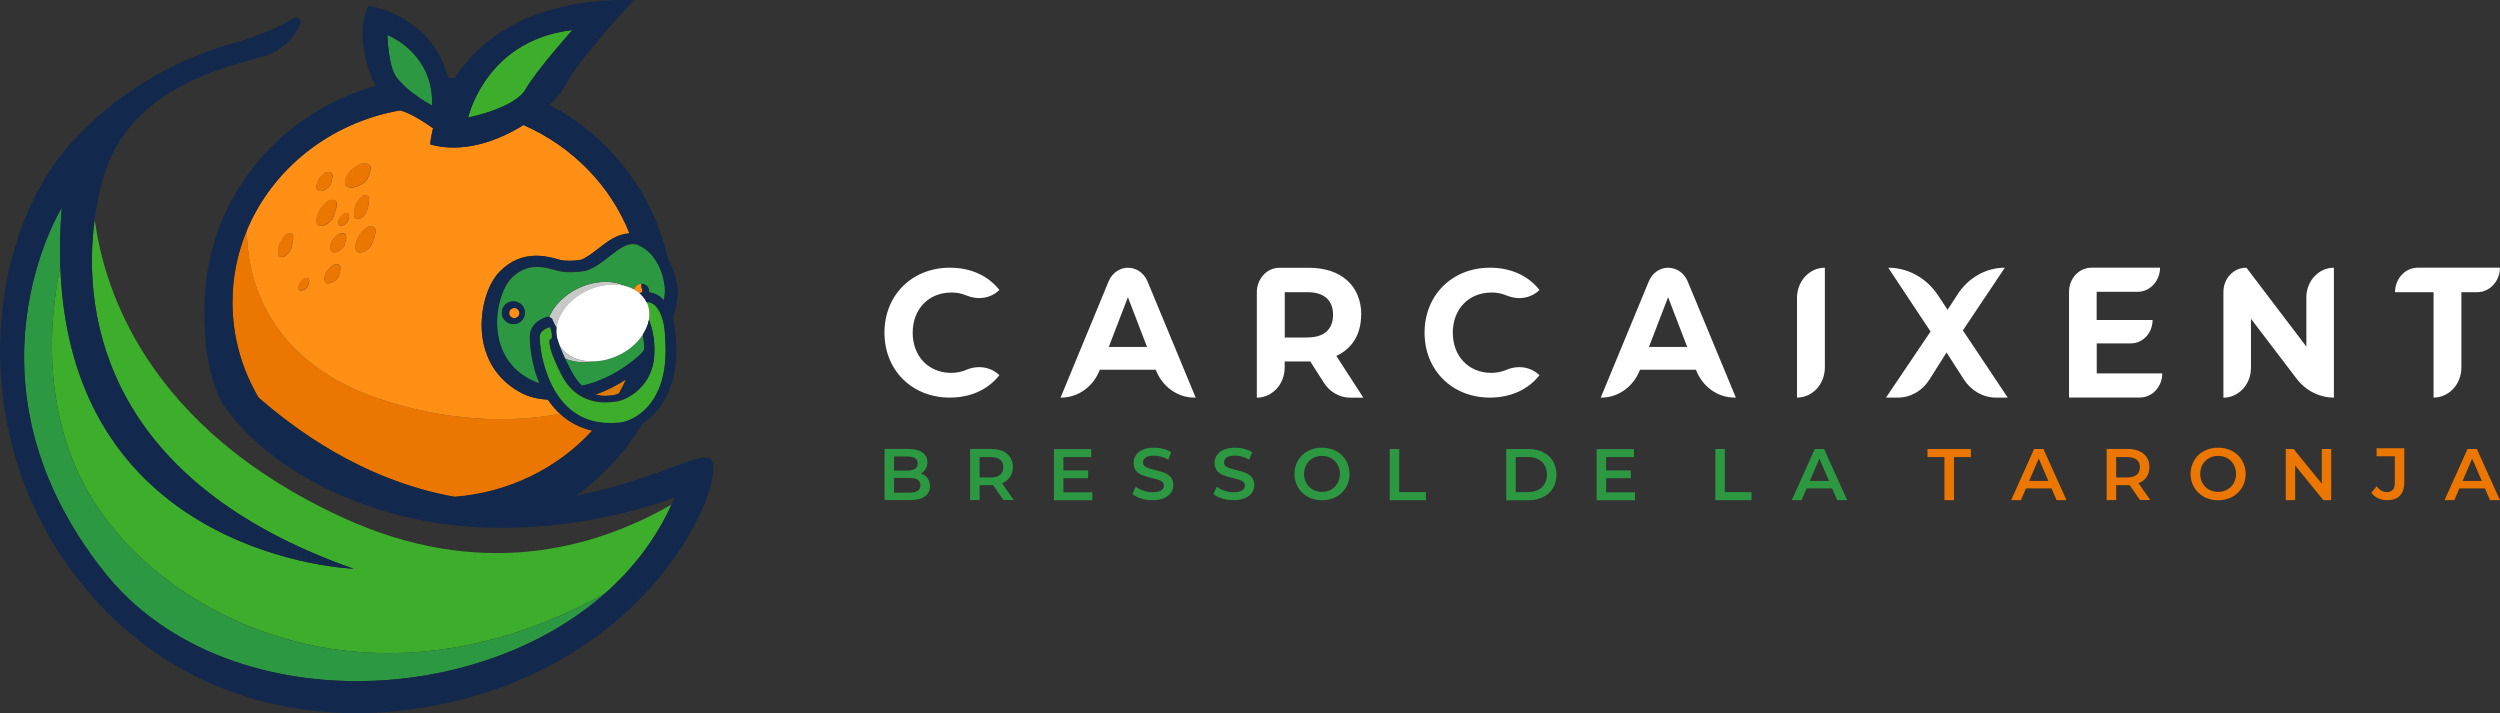 <?xml version="1.0" encoding="UTF-8"?><svg id="Capa_2" xmlns="http://www.w3.org/2000/svg" viewBox="0 0 334.89 95.54"><rect x="0" y="0" width="334.89" height="95.54" fill="#333333" stroke="none"/><defs><style>.cls-1{fill:#ec7700;}.cls-2{fill:#fff;}.cls-3{fill:#ff9015;}.cls-4{fill:#dd7b02;}.cls-5{fill:#c8c8c8;}.cls-6{fill:#12284c;}.cls-7{fill:#3dae2b;}.cls-8{fill:#2c9942;}</style></defs><g id="Capa_1-2"><g><g><path class="cls-5" d="m79.62,48.42c-2.11.08-3.97-.74-4.75-2.34-.05-.1-.09-.21-.13-.31,0,0,0,0,0,0,.07.34.38,1.12.9,2.23,1.13.51,2.53.67,3.98.41Z"/><path class="cls-5" d="m74.52,44c.21-1.92,1.73-3.91,4.09-5.04,1.81-.86,3.72-1.03,5.27-.6-1.73-.85-4.15-.82-6.42.26-1.9.91-3.29,2.36-3.91,3.91l.39.22c.12.36.37.8.59,1.25Z"/></g><path class="cls-7" d="m89.13,45.12c-.04-.48-.09-.98-.16-1.51,0,0-.11-.75-.44-1.52-.04-.1-.09-.2-.14-.3-.26-.51-.62-.98-1.12-1.2-.09-.04-.18-.07-.28-.09,0,0,0,0,0,0-.04,0-.08-.01-.12-.02-.02,0-.03,0-.05,0-.04,0-.07,0-.11,0-.03,0-.06,0-.09,0,0,0,0,0,0,0,0,0,0,0,0,0,.37.75.46,1.58.3,2.41,0,0,0,0,0,0,.06.15.12.33.18.51.12.36.23.77.33,1.24.02.09.04.19.05.28.14.77.21,1.66.15,2.65,0,.16-.02.31-.03.47-.15,1.49-.73,2.67-1.48,3.57-.63.77-1.38,1.33-2.1,1.69-.49.25-.96.41-1.35.48,0,0,0,0,0,0-.13.02-.27.04-.41.06,0,0,0,0,0,0-.31.04-.67.07-1.06.07,0,0-.01,0-.02,0-.11,0-.23,0-.34,0,0,0,0,0,0,0-.11,0-.22-.01-.34-.02-.01,0-.03,0-.04,0-.01,0-.03,0-.04,0-.1-.01-.21-.02-.31-.04-.01,0-.03,0-.04,0-.11-.02-.22-.04-.32-.06-.02,0-.04,0-.06-.01-.12-.02-.23-.05-.35-.08-.02,0-.04-.01-.06-.02-.1-.03-.21-.06-.31-.09-.02,0-.05-.01-.07-.02-.12-.04-.23-.08-.35-.13-.03-.01-.05-.02-.08-.03-.07-.03-.14-.06-.21-.1,0,0,0,0,0,0-.03-.01-.06-.03-.09-.04-.02-.01-.05-.02-.07-.03-.11-.06-.23-.12-.34-.19-.03-.02-.06-.04-.09-.05-.1-.06-.19-.12-.29-.19-.02-.01-.04-.03-.06-.04-.11-.08-.22-.17-.33-.26-.03-.02-.06-.05-.09-.07-.1-.08-.19-.17-.29-.26-.02-.02-.03-.03-.05-.05-.04-.04-.09-.09-.13-.14,0,0,0,0,0,0-.06-.07-.12-.13-.18-.2-.03-.03-.05-.06-.08-.09-.05-.06-.11-.13-.16-.2-.04-.05-.08-.1-.12-.16,0-.01-.02-.02-.02-.03-.1-.14-.19-.28-.29-.43-.02-.04-.04-.07-.07-.11-.09-.16-.18-.31-.27-.48-1.14-2.22-1.51-3.43-1.61-4.08-.08-.52,0-.67,0-.67h.02s0,0,0,0c0,0,0,0,0,0,0,0,.01,0,.02,0,0,0,0,0,.01,0,0,0,.02,0,.02,0,0,0,0,0,.01,0,0,0,.02,0,.03-.01,0,0,.01,0,.02,0,.01,0,.02-.01.03-.02,0,0,0,0,.01,0,.01-.01.03-.03.04-.05,0,0,0,0,0,0,.01-.02.02-.04.04-.06,0,0,0-.02.01-.02,0-.02.02-.04.02-.06,0-.01,0-.02,0-.04,0-.02.01-.04.01-.07,0-.02,0-.03,0-.05,0-.03,0-.05,0-.08,0-.02,0-.04,0-.06,0-.03,0-.06,0-.1,0-.02,0-.05,0-.07,0-.04,0-.08-.01-.12,0-.03,0-.05-.01-.08,0-.05-.02-.1-.03-.15,0-.03-.01-.05-.02-.08-.01-.06-.03-.13-.05-.2,0-.02-.01-.04-.02-.07-.03-.1-.06-.2-.1-.31h0s0,0,0,0c0,0-.24.05-.53.19-.39.19-.84.53-.87,1.13,0,.02,0,.06,0,.09,0,.52.11,2.19.71,4.09.2.65.45,1.33.76,2,.09.2.19.4.3.6.31.59.68,1.17,1.11,1.71.43.54.92,1.03,1.49,1.47.97.74,2.15,1.29,3.59,1.51.5.08,1.03.11,1.6.11.37,0,.76-.03,1.16-.07.11-.01.22-.02.34-.04h0s0,0,0,0c.01,0,2.91-.5,4.61-3.85.34-.66.63-1.44.84-2.35.33-1.41.46-3.13.29-5.24Z"/><path class="cls-7" d="m47.38,76.19s-37.93-1.35-39.3-40.45c-1.38,6.51-2.79,19.55,4.31,31.15,9.43,15.42,36.73,30.2,68.62,12.63,3.76-3.31,6.84-7.29,8.94-11.92-10.64,6.09-25.86,10.11-44.11,1.7C19.77,57.3,13.91,38.85,12.69,29.35c-1.82,13.48,1.91,35.34,34.69,46.84Z"/><path class="cls-7" d="m64.91,10.97c-.42.63-.77,1.24-1.05,1.8-.38.74-.64,1.4-.82,1.91-.23.66-.33,1.07-.33,1.07,0,0,1.09-.22,2.46-.65.95-.3,2.03-.71,2.98-1.22.76-.41,1.44-.89,1.91-1.43.13-.16.25-.32.35-.49,1.46-2.57,6.27-7.93,6.27-7.93-6.25.72-9.81,4.03-11.77,6.95Z"/><path class="cls-8" d="m89.07,38.56c-.15-1.78-1.01-4.05-2.68-5.23-.25-.18-.52-.33-.82-.46-.24-.1-.47-.15-.7-.16-1.95-.09-3.79,2.69-6.31,3.56,0,0-2.3.48-4.03-.02-1.73-.5-3.96-1.11-6.08,1.08-2.12,2.19-3.71,10.26,2.48,13.52.44.23.89.42,1.34.58-.11-.26-.21-.52-.31-.78-1.05-2.91-1-5.56-1-5.6.06-1.64,1.58-2.4,2.47-2.59l.11.06c.63-1.54,2.01-3,3.91-3.91,2.27-1.08,4.69-1.11,6.42-.26.38.11.73.25,1.06.43.1-.37.41-.68.82-.75.06-.01.12-.01.18-.01.01,0,.02,0,.03,0,.48.01.9.36.99.84.02.1.02.2,0,.3.09.01.19.03.28.05.05.01.1.02.15.04.45.12.91.37,1.34.75.08.07.15.15.23.23.1-.64.14-1.22.11-1.66Zm-20.03,4.83c-.84.15-1.65-.4-1.8-1.23-.15-.83.41-1.63,1.25-1.78.84-.15,1.65.4,1.81,1.23.15.83-.41,1.63-1.25,1.78Z"/><path class="cls-8" d="m86.28,46.72c-.01-.69-.09-1.31-.2-1.85-.15.22-.32.44-.5.65-.69.81-1.61,1.54-2.72,2.07-1.08.52-2.19.78-3.25.82-1.46.25-2.86.1-3.98-.41.23.48.5,1.03.8,1.63.32.62.68,1.19,1.1,1.67.13.15.26.29.4.42,2.88-.61,5.39-2.18,6.9-3.4.35-.29.66-.55.89-.78.19-.18.37-.4.55-.63,0-.06,0-.13,0-.19Z"/><path class="cls-8" d="m8.27,27.84s0,.04,0,.07c0,0,0,0,0,0,0,.04,0,.08,0,.11,0,.03,0,.07,0,.1,0,.07,0,.14-.01.2,0,.03,0,.07,0,.1-.01.21-.03.4-.04.58-.03.36-.05.73-.07,1.02,0,.06,0,.11-.01.15,0,.11-.01.2-.02.27,0,.13,0,.12,0,0,0-.06.01-.15.02-.27,0-.05,0-.1.01-.15.02-.24.04-.57.07-1.02.01-.2.03-.4.04-.58,0-.03,0-.07,0-.1,0-.07,0-.14.01-.2,0-.03,0-.07,0-.1,0-.05,0-.09,0-.11,0,0,0,0,0,0,0-.04,0-.07,0-.07,0,0-14.54,23.39,5.77,48.88,15.15,19.02,48.88,18.73,66.97,2.81-31.9,17.56-59.19,2.79-68.62-12.63-7.09-11.6-5.69-24.64-4.31-31.15-.09-2.48-.03-5.1.19-7.9Z"/><path class="cls-8" d="m57.8,12.36c-.09-.7-.25-1.35-.46-1.94-1.48-4.24-5.46-5.73-5.46-5.73,0,0,.11,4.26,1.24,5.69.12.15.24.3.37.44.58.65,1.26,1.24,1.9,1.72,1.31.99,2.49,1.59,2.49,1.59.02-.63-.01-1.22-.09-1.78Z"/><path class="cls-8" d="m8.27,27.84s0,.02,0,.07c0-.02,0-.04,0-.07Z"/><path class="cls-8" d="m8.09,30.45c0-.06.01-.16.02-.27,0,.12-.01.21-.02.27Z"/><path class="cls-8" d="m8.09,30.45c0,.13,0,.12,0,0h0Z"/><path class="cls-8" d="m8.15,29.58c.01-.17.02-.35.04-.57-.01.19-.03.39-.04.57Z"/><path class="cls-8" d="m8.15,29.58c-.01.18-.02.33-.03.45,0-.14.02-.29.03-.45Z"/><path class="cls-8" d="m8.19,29.01c.01-.18.03-.36.04-.58-.01.17-.03.37-.04.58Z"/><path class="cls-8" d="m124.24,64.06c.22.29.33.65.33,1.08,0,.59-.23,1.05-.68,1.37-.46.32-1.12.48-2,.48h-3.4v-6.85h3.21c.81,0,1.43.16,1.87.47.44.32.66.75.66,1.31,0,.34-.08.64-.23.9-.16.26-.37.46-.65.61.38.12.68.33.9.62Zm-4.48-2.91v1.89h1.8c.44,0,.78-.08,1.02-.24.24-.16.36-.39.36-.7s-.12-.55-.36-.71c-.24-.16-.58-.24-1.02-.24h-1.8Zm3.53,3.86c0-.66-.49-.99-1.48-.99h-2.05v1.98h2.05c.98,0,1.48-.33,1.48-.99Z"/><path class="cls-8" d="m134.43,67l-1.4-2.01c-.06,0-.15,0-.26,0h-1.55v2h-1.27v-6.85h2.82c.59,0,1.11.1,1.55.29.44.2.78.48,1.01.84.23.37.35.8.35,1.3s-.13.96-.38,1.33c-.25.37-.61.65-1.08.83l1.57,2.25h-1.37Zm-.46-5.42c-.29-.23-.71-.35-1.26-.35h-1.49v2.73h1.49c.55,0,.98-.12,1.26-.36.29-.24.43-.58.43-1.01s-.14-.77-.43-1.01Z"/><path class="cls-8" d="m146.32,65.94v1.07h-5.14v-6.85h5v1.07h-3.73v1.78h3.31v1.05h-3.31v1.89h3.86Z"/><path class="cls-8" d="m152.87,66.78c-.49-.15-.88-.35-1.17-.6l.44-.99c.28.22.62.4,1.03.54.41.14.82.21,1.23.21.51,0,.89-.08,1.14-.24s.38-.38.38-.65c0-.2-.07-.36-.21-.48-.14-.13-.32-.23-.53-.3-.22-.07-.51-.15-.88-.24-.52-.12-.94-.25-1.27-.37s-.6-.32-.83-.58c-.23-.26-.35-.62-.35-1.07,0-.38.1-.72.31-1.03.21-.31.52-.56.93-.74.41-.18.92-.27,1.52-.27.42,0,.83.05,1.23.16.4.1.75.25,1.05.45l-.4.99c-.3-.18-.61-.31-.94-.4-.33-.09-.64-.14-.95-.14-.5,0-.88.08-1.12.25s-.37.39-.37.67c0,.2.07.36.21.48.14.12.32.22.53.29.22.07.51.15.88.24.51.12.93.24,1.25.37.33.13.6.32.84.58.23.26.35.61.35,1.06,0,.38-.1.72-.31,1.03-.21.31-.52.55-.93.73-.42.18-.93.27-1.53.27-.53,0-1.04-.07-1.53-.22Z"/><path class="cls-8" d="m163.72,66.78c-.49-.15-.88-.35-1.17-.6l.44-.99c.28.22.62.4,1.03.54.41.14.82.21,1.23.21.51,0,.89-.08,1.14-.24.25-.16.38-.38.38-.65,0-.2-.07-.36-.21-.48-.14-.13-.32-.23-.53-.3-.22-.07-.51-.15-.88-.24-.52-.12-.94-.25-1.27-.37s-.6-.32-.83-.58c-.23-.26-.35-.62-.35-1.07,0-.38.1-.72.31-1.03.21-.31.52-.56.93-.74.41-.18.92-.27,1.52-.27.42,0,.83.05,1.23.16.4.1.75.25,1.05.45l-.4.99c-.3-.18-.61-.31-.94-.4-.33-.09-.64-.14-.95-.14-.5,0-.88.08-1.12.25s-.37.39-.37.67c0,.2.07.36.21.48.14.12.32.22.53.29.22.07.51.15.88.24.51.12.93.24,1.25.37.33.13.61.32.84.58.23.26.35.61.35,1.06,0,.38-.1.72-.31,1.03-.21.31-.52.55-.93.73-.42.18-.93.27-1.53.27-.53,0-1.04-.07-1.53-.22Z"/><path class="cls-8" d="m175.2,66.55c-.56-.3-1-.72-1.32-1.26-.32-.54-.48-1.14-.48-1.8s.16-1.27.48-1.81c.32-.54.76-.96,1.32-1.26.56-.3,1.19-.45,1.89-.45s1.33.15,1.89.45c.56.3,1,.72,1.32,1.26.32.54.48,1.14.48,1.81s-.16,1.28-.48,1.81c-.32.54-.76.95-1.32,1.26-.56.3-1.19.45-1.89.45s-1.33-.15-1.89-.45Zm3.12-.97c.37-.21.65-.49.86-.86.21-.37.31-.78.31-1.24s-.1-.87-.31-1.24c-.21-.37-.5-.66-.86-.86-.37-.21-.78-.31-1.23-.31s-.87.1-1.23.31c-.37.21-.65.49-.86.86-.21.37-.31.78-.31,1.24s.1.87.31,1.24c.21.37.5.66.86.86.37.21.78.31,1.23.31s.87-.1,1.23-.31Z"/><path class="cls-8" d="m186.16,60.15h1.27v5.77h3.58v1.08h-4.85v-6.85Z"/><path class="cls-8" d="m201.77,60.15h2.99c.73,0,1.38.14,1.95.43s1.01.68,1.32,1.2c.31.52.47,1.12.47,1.8s-.16,1.28-.47,1.8c-.31.52-.75.92-1.32,1.2s-1.22.43-1.95.43h-2.99v-6.85Zm2.93,5.77c.5,0,.94-.1,1.33-.29.38-.19.68-.47.88-.82.21-.36.31-.77.31-1.24s-.1-.88-.31-1.24c-.21-.36-.5-.63-.88-.82-.38-.19-.82-.29-1.33-.29h-1.66v4.7h1.66Z"/><path class="cls-8" d="m219.02,65.94v1.07h-5.14v-6.85h5v1.07h-3.73v1.78h3.31v1.05h-3.31v1.89h3.86Z"/><path class="cls-8" d="m229.78,60.15h1.27v5.77h3.58v1.08h-4.85v-6.85Z"/><path class="cls-8" d="m245.43,65.42h-3.42l-.68,1.58h-1.31l3.08-6.85h1.25l3.09,6.85h-1.33l-.68-1.58Zm-.42-1l-1.29-2.99-1.28,2.99h2.57Z"/><path class="cls-4" d="m79.78,52.84c.39.12.81.19,1.26.19.41,0,.83-.04,1.24-.11.08-.01.17-.04.26-.07.12-.04.25-.09.38-.16.02-.03.03-.06.05-.09.32-.58.62-1.17.89-1.78-1.17.77-2.56,1.5-4.09,2.02Z"/><path class="cls-1" d="m49.26,23.84c.45-1.11.9-2.23-1.02-1.89,0,0-1.92.85-2.04,2.37-.11,1.52,2.6.63,3.05-.48Z"/><path class="cls-1" d="m49.21,28.06c.27-1.09.53-2.19-.6-1.86,0,0-1.14.83-1.2,2.33-.07,1.5,1.54.62,1.8-.47Z"/><path class="cls-1" d="m39.03,33.17c.27-1.09.53-2.19-.6-1.86,0,0-1.14.83-1.2,2.33-.07,1.5,1.54.62,1.8-.47Z"/><path class="cls-1" d="m44.66,28.97c.45-1.21.89-2.42-.54-2.18,0,0-1.49.82-1.73,2.51-.24,1.69,1.82.88,2.27-.33Z"/><path class="cls-1" d="m49.33,30.37s-1.49.82-1.73,2.51c-.24,1.69,1.82.88,2.27-.33.45-1.21.89-2.42-.54-2.18Z"/><path class="cls-1" d="m44.34,24.52c.24-.86.48-1.73-.75-1.4,0,0-1.21.72-1.21,1.89,0,1.16,1.72.38,1.96-.48Z"/><path class="cls-1" d="m45.43,31.33s-1.21.72-1.21,1.89c0,1.16,1.72.38,1.96-.48.24-.86.48-1.73-.75-1.4Z"/><path class="cls-1" d="m44.67,35.48s-1.21.72-1.21,1.89c0,1.16,1.72.38,1.96-.48.24-.86.48-1.73-.75-1.4Z"/><path class="cls-1" d="m46.63,29.51c.16-.58.33-1.17-.51-.95,0,0-.82.49-.82,1.27,0,.79,1.16.26,1.33-.33Z"/><path class="cls-1" d="m41.27,38.21c.16-.58.33-1.17-.51-.95,0,0-.82.49-.82,1.27,0,.79,1.16.26,1.33-.33Z"/><path class="cls-1" d="m79.32,57.68c-1.65-.38-3.09-1.14-4.31-2.26-6.58,1.28-15.17,1.01-24.04-1.94-16.02-5.33-17.88-17.37-17.89-22.66-1.25,2.99-1.94,6.25-1.94,9.66,0,4.63,1.27,8.99,3.49,12.76,4.42,3.85,13.63,11.03,26.24,13.3,7.35-.57,13.88-3.88,18.46-8.87Z"/><path class="cls-1" d="m260.47,61.23h-2.27v-1.08h5.81v1.08h-2.27v5.77h-1.27v-5.77Z"/><path class="cls-1" d="m274.81,65.42h-3.42l-.68,1.58h-1.31l3.08-6.85h1.25l3.09,6.85h-1.33l-.68-1.58Zm-.42-1l-1.29-2.99-1.28,2.99h2.57Z"/><path class="cls-1" d="m286.68,67l-1.4-2.01c-.06,0-.15,0-.26,0h-1.55v2h-1.27v-6.85h2.82c.59,0,1.11.1,1.55.29.44.2.78.48,1.01.84.23.37.35.8.35,1.3s-.13.96-.38,1.33c-.25.37-.61.65-1.08.83l1.57,2.25h-1.37Zm-.46-5.42c-.29-.23-.71-.35-1.26-.35h-1.49v2.73h1.49c.55,0,.98-.12,1.26-.36.29-.24.43-.58.43-1.01s-.14-.77-.43-1.01Z"/><path class="cls-1" d="m295.24,66.55c-.56-.3-1-.72-1.32-1.26-.32-.54-.48-1.14-.48-1.8s.16-1.27.48-1.81c.32-.54.76-.96,1.32-1.26.56-.3,1.19-.45,1.89-.45s1.33.15,1.89.45c.56.3,1,.72,1.32,1.26.32.54.48,1.14.48,1.81s-.16,1.28-.48,1.81c-.32.54-.76.95-1.32,1.26-.56.3-1.19.45-1.89.45s-1.33-.15-1.89-.45Zm3.12-.97c.37-.21.65-.49.86-.86.21-.37.31-.78.31-1.24s-.1-.87-.31-1.24c-.21-.37-.5-.66-.86-.86-.37-.21-.78-.31-1.23-.31s-.87.1-1.23.31c-.37.21-.65.49-.86.86-.21.37-.31.78-.31,1.24s.1.87.31,1.24c.21.37.5.66.86.86.37.21.78.31,1.23.31s.87-.1,1.23-.31Z"/><path class="cls-1" d="m312.28,60.15v6.85h-1.05l-3.78-4.64v4.64h-1.26v-6.85h1.05l3.78,4.64v-4.64h1.26Z"/><path class="cls-1" d="m318.56,66.74c-.37-.17-.67-.42-.91-.73l.72-.87c.38.52.83.78,1.36.78.71,0,1.07-.42,1.07-1.26v-3.54h-2.44v-1.07h3.71v4.54c0,.8-.2,1.4-.59,1.81-.39.4-.97.6-1.72.6-.44,0-.84-.09-1.21-.26Z"/><path class="cls-1" d="m332.87,65.42h-3.42l-.68,1.58h-1.31l3.08-6.85h1.25l3.09,6.85h-1.33l-.68-1.58Zm-.42-1l-1.29-2.99-1.28,2.99h2.57Z"/><g><path class="cls-3" d="m86.07,39.18c0-.16-.02-.31-.04-.46l-.09-.18v-.52c-.06,0-.12,0-.18.01-.41.07-.72.38-.82.75.26.14.5.3.72.49.12-.04.26-.07.41-.09Z"/><path class="cls-3" d="m50.98,53.49c8.87,2.95,17.46,3.22,24.04,1.94-.13-.12-.25-.24-.38-.36-.47-.48-.88-.99-1.24-1.53-1.22-.09-2.41-.31-3.51-.88-2.89-1.5-4.69-4-5.23-7.23-.54-3.29.43-7.18,2.27-9.05,1.38-1.41,3.03-2.13,4.89-2.13,1.23,0,2.34.31,3.14.54.33.09.77.14,1.28.14.7,0,1.33-.09,1.59-.14.76-.3,1.56-.91,2.32-1.5,1.25-.97,2.54-1.96,4.17-2.03-2.55-6.43-7.69-11.65-14.2-14.52-3.56,2.23-8.22,3.82-12.5,2.6,0,0,.06-.84.38-2.17-1.33-.95-3.03-2.02-4.4-2.39-9.38,1.64-17.08,7.82-20.53,16.05,0,5.28,1.87,17.32,17.89,22.66Zm-5.56-16.6c-.24.87-1.96,1.65-1.96.48,0-1.16,1.21-1.89,1.21-1.89,1.23-.33.99.54.75,1.4Zm.77-4.16c-.24.87-1.96,1.65-1.96.48,0-1.16,1.21-1.89,1.21-1.89,1.23-.33.99.54.75,1.4Zm3.69-.18c-.45,1.21-2.51,2.02-2.27.33.24-1.69,1.73-2.51,1.73-2.51,1.43-.24.98.97.54,2.18Zm-2.47-4.01c.07-1.5,1.2-2.33,1.2-2.33,1.14-.33.87.76.6,1.86-.27,1.09-1.87,1.97-1.8.47Zm.84-6.58c1.92-.33,1.47.78,1.02,1.89-.45,1.11-3.17,2-3.05.48.11-1.52,2.04-2.37,2.04-2.37Zm-2.12,6.61c.83-.22.67.36.51.95-.16.58-1.33,1.11-1.33.33,0-.79.82-1.27.82-1.27Zm-2.53-5.44c1.23-.33.99.54.75,1.4-.24.87-1.96,1.65-1.96.48,0-1.16,1.21-1.89,1.21-1.89Zm-1.19,6.18c.24-1.69,1.73-2.51,1.73-2.51,1.43-.24.98.97.54,2.18-.45,1.21-2.51,2.02-2.27.33Zm-1.63,7.96c.83-.22.67.36.51.95-.16.58-1.33,1.11-1.33.33,0-.79.82-1.27.82-1.27Zm-2.34-5.95c1.14-.33.87.76.6,1.86-.27,1.09-1.87,1.97-1.8.47.07-1.5,1.2-2.33,1.2-2.33Z"/><path class="cls-3" d="m68.77,41.26c-.38.07-.63.42-.56.79.07.37.43.61.8.55.38-.07.63-.42.56-.79-.07-.37-.43-.61-.8-.55Z"/></g><g><path class="cls-2" d="m86.66,40.47h-.04s.06,0,.09,0c-.01,0-.03,0-.04,0Z"/><path class="cls-2" d="m86.61,40.47s0,0,0,0c0,0,0,0,0,0h0c-.08-.17-.19-.33-.29-.49-.07-.11-.15-.21-.24-.31-.13-.15-.27-.28-.42-.41-.22-.18-.46-.35-.72-.49-.33-.18-.68-.32-1.06-.43-1.54-.43-3.46-.26-5.27.6-2.36,1.13-3.88,3.12-4.09,5.04-.07.61,0,1.21.22,1.78.04.1.08.21.13.31.79,1.59,2.64,2.42,4.75,2.34,1.05-.04,2.17-.31,3.25-.82,1.11-.53,2.03-1.25,2.72-2.07.18-.21.35-.43.5-.65.42-.64.71-1.32.83-1.99,0,0,0,0,0,0,.15-.83.07-1.66-.3-2.41Z"/></g><g><path class="cls-6" d="m95.17,61.48c-1.3-1.1-8.18,3.07-18.02,4.92,3.58-2.54,6.59-5.81,8.82-9.58,2.39-1.55,5.62-5.21,4.35-13.41-.04-.26-.09-.5-.14-.73,0-.06,0-.13,0-.19.45-1.43.67-2.77.59-3.72-.11-1.28-.52-2.78-1.3-4.12-1.99-8.92-7.89-16.4-15.85-20.6,1.02-.97,1.77-1.92,2.16-2.69C77.53,7.89,84.92,0,84.92,0c-13.78-.25-20.62,5.25-24.01,10.45-.29-.02-.58-.03-.87-.05C57.85,1.92,49.35.77,49.35.77c-1.49,2.98-.68,7.61,1,10.74-13.25,3.63-22.97,15.59-22.97,29.8,0,0,0,0,0,0,0,.14-.38,8.47,2.76,13.26h0s0,0,0,0c7.13,9.69,20.14,14.72,30.97,15.83,15.95,1.64,29.27-3.78,29.27-3.78-.14.33-.28.66-.43.98-2.1,4.63-5.18,8.61-8.94,11.92-18.08,15.93-51.82,16.21-66.97-2.81C-6.27,51.23,8.27,27.84,8.27,27.84c-.23,2.79-.28,5.42-.19,7.9,1.37,39.11,39.3,40.45,39.3,40.45C14.6,64.7,10.87,42.83,12.69,29.35c.28-2.05.68-3.91,1.13-5.51,3.42-12.09,16.44-14.82,21.46-16.29,2.71-.79,4.17-2.72,4.95-4.32.28-.57-.4-1.14-.93-.79-2.73,1.78-7.45,3.19-7.45,3.19-13.37,3.47-21.06,12.22-21.06,12.22-12.49,11.98-16.49,40.83.96,61.33,17.46,20.5,44.68,19.23,62.3,9.78,17.62-9.46,23.06-25.86,21.14-27.49Zm-9.61-28.61c.29.12.56.28.82.46,1.68,1.19,2.54,3.45,2.68,5.23.04.44,0,1.01-.11,1.66-.07-.08-.15-.16-.23-.23-.42-.39-.88-.63-1.34-.75-.05-.01-.1-.03-.15-.04-.09-.02-.19-.04-.28-.05.01-.1.01-.2,0-.3-.09-.48-.51-.82-.99-.84-.01,0-.02,0-.03,0v.52l.09.18c.01.16.03.31.04.46-.15.02-.28.06-.41.09.15.13.29.26.42.41.09.1.16.2.24.31.11.15.21.31.29.49h.04s.03,0,.04,0c.04,0,.08,0,.11,0,.02,0,.03,0,.05,0,.04,0,.08.01.12.02,0,0,0,0,0,0,.1.02.19.05.28.09.5.22.86.69,1.12,1.2.05.1.1.2.14.3.33.77.44,1.52.44,1.52.07.53.12,1.02.16,1.51.17,2.1.04,3.83-.29,5.24-.21.91-.5,1.68-.84,2.35-1.7,3.35-4.6,3.85-4.61,3.85,0,0,0,0,0,0h0c-.11.02-.23.03-.34.04-.4.05-.79.07-1.16.07-.57,0-1.1-.03-1.6-.11-1.44-.22-2.62-.77-3.59-1.51-.56-.43-1.06-.93-1.49-1.47-.43-.54-.8-1.12-1.11-1.71-.11-.2-.21-.4-.3-.6-.31-.67-.56-1.35-.76-2-.6-1.9-.71-3.57-.71-4.09,0-.04,0-.07,0-.09.02-.6.48-.94.87-1.13.28-.14.53-.19.53-.19h0s0,0,0,0c.04.11.07.21.1.31,0,.02.01.04.02.07.02.07.04.14.05.2,0,.03.01.06.02.08.01.05.02.1.03.15,0,.03,0,.05.01.08,0,.04.01.08.01.12,0,.02,0,.05,0,.07,0,.03,0,.07,0,.1,0,.02,0,.04,0,.06,0,.03,0,.05,0,.08,0,.02,0,.03,0,.05,0,.02,0,.05-.01.07,0,.01,0,.03,0,.04,0,.02-.01.04-.02.06,0,0,0,.02-.01.02-.01.02-.02.04-.04.06,0,0,0,0,0,0-.01.02-.03.03-.04.05,0,0,0,0-.01,0-.01,0-.02.02-.03.02,0,0-.01,0-.02,0,0,0-.02,0-.03.01,0,0,0,0-.01,0,0,0-.02,0-.02,0,0,0,0,0-.01,0,0,0-.01,0-.02,0,0,0,0,0,0,0,0,0,0,0,0,0h-.02s-.09.15,0,.67c.1.64.47,1.86,1.61,4.08.09.17.18.33.27.48.02.04.04.07.07.11.09.15.19.29.29.43,0,.01.02.02.02.03.04.06.08.1.12.16.05.07.1.14.16.2.03.03.05.06.08.09.06.07.12.13.18.2,0,0,0,0,0,0,.04.05.08.09.13.14.02.02.03.03.05.05.09.09.19.18.29.26.03.03.06.05.09.07.11.09.22.18.33.26.02.02.04.03.06.04.1.07.19.13.29.19.03.02.06.04.09.05.11.07.23.13.34.19.02.01.05.02.07.03.03.01.06.03.09.04,0,0,0,0,0,0,.07.03.14.07.21.1.03.01.05.02.08.03.12.05.23.09.35.13.02,0,.05.01.07.02.1.03.21.07.31.09.02,0,.04.01.06.02.12.03.24.06.35.08.02,0,.04,0,.06.01.11.02.22.04.32.06.01,0,.03,0,.04,0,.1.02.21.03.31.04.01,0,.03,0,.04,0,.01,0,.03,0,.04,0,.11.01.23.02.34.02,0,0,0,0,0,0,.12,0,.23,0,.34,0,0,0,.01,0,.02,0,.39,0,.75-.03,1.06-.07,0,0,0,0,0,0,.15-.02.29-.04.41-.06,0,0,0,0,0,0,.39-.07.86-.23,1.35-.48.71-.36,1.46-.93,2.1-1.69.74-.9,1.33-2.08,1.48-3.57.02-.16.02-.32.03-.47.06-.99-.01-1.88-.15-2.65-.02-.1-.04-.19-.05-.28-.1-.47-.21-.88-.33-1.24-.06-.19-.12-.36-.18-.51-.13.68-.41,1.35-.83,1.99.11.54.19,1.16.2,1.85,0,.06,0,.13,0,.19-.18.23-.36.45-.55.63-.24.23-.54.5-.89.78-1.51,1.22-4.02,2.79-6.9,3.4-.14-.13-.27-.27-.4-.42-.42-.49-.78-1.06-1.1-1.67-.31-.6-.58-1.14-.8-1.63-.52-1.11-.83-1.89-.9-2.23,0,0,0,0,0,0-.22-.57-.28-1.17-.22-1.78-.22-.45-.47-.89-.59-1.25l-.39-.22-.11-.06c-.89.19-2.41.94-2.47,2.59,0,.04-.05,2.69,1,5.6.09.26.2.52.31.78-.45-.16-.89-.35-1.34-.58-6.19-3.26-4.6-11.33-2.48-13.52,2.12-2.19,4.35-1.58,6.08-1.08,1.73.5,4.03.02,4.03.02,2.52-.87,4.36-3.65,6.31-3.56.23.01.47.06.7.16Zm-5.79,19.97c1.53-.52,2.92-1.26,4.09-2.02-.27.61-.57,1.2-.89,1.78-.02.03-.03.06-.05.09-.13.07-.26.12-.38.16-.09.03-.18.06-.26.07-.41.07-.83.11-1.24.11-.45,0-.87-.07-1.26-.19ZM63.04,14.68c.18-.51.45-1.17.82-1.91.28-.56.63-1.17,1.05-1.8,1.96-2.92,5.52-6.23,11.77-6.95,0,0-4.8,5.36-6.27,7.93-.1.17-.21.33-.35.49-.47.55-1.15,1.02-1.91,1.43-.96.51-2.04.92-2.98,1.22-1.37.44-2.46.65-2.46.65,0,0,.09-.41.33-1.07Zm-5.69-4.26c.21.59.37,1.24.46,1.94.07.56.11,1.15.09,1.78,0,0-1.18-.6-2.49-1.59-.64-.49-1.32-1.07-1.9-1.72-.13-.14-.25-.29-.37-.44-1.13-1.44-1.24-5.69-1.24-5.69,0,0,3.98,1.49,5.46,5.73Zm3.52,56.14c-12.6-2.27-21.82-9.45-26.24-13.3-2.22-3.77-3.49-8.13-3.49-12.76,0-3.41.69-6.67,1.94-9.66,3.44-8.24,11.15-14.41,20.53-16.05,1.37.38,3.07,1.45,4.4,2.39-.32,1.33-.38,2.17-.38,2.17,4.28,1.22,8.94-.37,12.5-2.6,6.52,2.87,11.65,8.09,14.2,14.52-1.64.07-2.93,1.06-4.17,2.03-.77.59-1.56,1.21-2.32,1.5-.26.04-.89.14-1.59.14-.51,0-.95-.05-1.28-.14-.8-.23-1.91-.54-3.14-.54-1.86,0-3.51.72-4.89,2.13-1.83,1.87-2.81,5.76-2.27,9.05.53,3.23,2.34,5.73,5.23,7.23,1.1.57,2.28.79,3.51.88.36.53.77,1.05,1.24,1.53.12.13.25.25.38.36,1.22,1.12,2.66,1.87,4.31,2.26-4.58,4.99-11.11,8.31-18.46,8.87Z"/><path class="cls-6" d="m68.49,40.39c-.84.15-1.4.95-1.25,1.78.15.83.96,1.38,1.8,1.23.84-.15,1.4-.95,1.25-1.78-.15-.83-.96-1.38-1.81-1.23Zm.53,2.22c-.38.07-.74-.18-.8-.55-.07-.37.18-.72.56-.79s.74.18.8.55c.07.37-.18.72-.56.79Z"/></g><g><path class="cls-2" d="m127.43,39.18c.72,0,1.38.13,2,.39,1.52.64,3.24.44,4.44-.72h.01c-1.52-1.93-3.85-2.99-6.64-2.99-5.02,0-8.76,3.63-8.76,8.7s3.73,8.7,8.73,8.7c2.81,0,5.14-1.06,6.66-3-1.21-1.16-2.93-1.36-4.45-.71-.62.26-1.28.4-2,.4-3.02,0-5.16-2.21-5.16-5.38s2.14-5.38,5.16-5.38Z"/><path class="cls-2" d="m151.11,35.86c-1.12,0-2.14.71-2.6,1.82l-6.44,15.58h.09c2.26,0,4.3-1.47,5.17-3.73h7.49c.86,2.26,2.9,3.73,5.17,3.73h.18l-6.46-15.58c-.46-1.1-1.47-1.81-2.59-1.81Zm-2.58,10.61l2.56-6.66,2.56,6.66h-5.12Z"/><path class="cls-2" d="m182.35,42.18c0-3.9-2.7-6.31-7.01-6.31h-3.95c-1.67,0-3.03,1.46-3.03,3.27v14.13c2.06,0,3.73-1.8,3.73-4.03v-.82h3.43l1.83,2.86c.8,1.25,2.12,1.99,3.52,1.99h1.76l-3.62-5.59c2.1-.97,3.32-2.88,3.32-5.49Zm-7.21,3.03h-3.04v-6.07h3.04c2.28,0,3.43,1.12,3.43,3.03s-1.15,3.03-3.43,3.03Z"/><path class="cls-2" d="m199.78,39.18c.72,0,1.38.13,2,.39,1.52.64,3.24.44,4.44-.72h.01c-1.52-1.93-3.85-2.99-6.64-2.99-5.02,0-8.76,3.63-8.76,8.7s3.73,8.7,8.73,8.7c2.81,0,5.14-1.06,6.66-3-1.21-1.16-2.93-1.36-4.45-.71-.62.26-1.28.4-2,.4-3.02,0-5.16-2.21-5.16-5.38s2.14-5.38,5.16-5.38Z"/><path class="cls-2" d="m223.47,35.86c-1.12,0-2.14.71-2.6,1.82l-6.44,15.58h.09c2.26,0,4.3-1.47,5.17-3.73h7.49c.86,2.26,2.9,3.73,5.17,3.73h.18l-6.46-15.58c-.46-1.1-1.47-1.81-2.59-1.81Zm-2.58,10.61l2.56-6.66,2.56,6.66h-5.12Z"/><path class="cls-2" d="m240.72,39.89v13.37c2.06,0,3.73-1.8,3.73-4.03v-13.37c-2.06,0-3.73,1.8-3.73,4.03Z"/><path class="cls-2" d="m268.57,35.86c-2.53,0-4.89,1.33-6.34,3.57l-1.34,2.07-1.26-1.91c-1.54-2.34-4.03-3.73-6.69-3.73l5.67,8.55-5.97,8.85h1.59c1.69,0,3.27-.9,4.22-2.4l2.3-3.64,2.33,3.62c.98,1.52,2.58,2.42,4.3,2.42h1.57l-6.01-9,5.62-8.4Z"/><path class="cls-2" d="m280.86,46h4.59c1.6,0,2.9-1.4,2.9-3.13h-7.49v-3.78h5.49c1.65,0,3-1.45,3-3.23h-9.2c-1.65,0-2.99,1.44-2.99,3.22v14.17h9.49c1.65,0,3-1.45,3-3.23h-8.78v-4.03Z"/><path class="cls-2" d="m308.95,39.84v6.59l-8.02-10.56h-.09c-1.65,0-3,1.45-3,3.23v14.17c2.04,0,3.69-1.78,3.69-3.98v-6.59l6.1,8.01c1.23,1.62,3.07,2.55,5.01,2.55v-17.4c-2.04,0-3.69,1.78-3.69,3.98Z"/><path class="cls-2" d="m323.87,35.86c-1.68,0-3.04,1.47-3.04,3.28h5.16v14.12c2.06,0,3.73-1.8,3.73-4.03v-10.09h2.12c1.68,0,3.04-1.47,3.04-3.28h-11.02Z"/></g></g></g></svg>